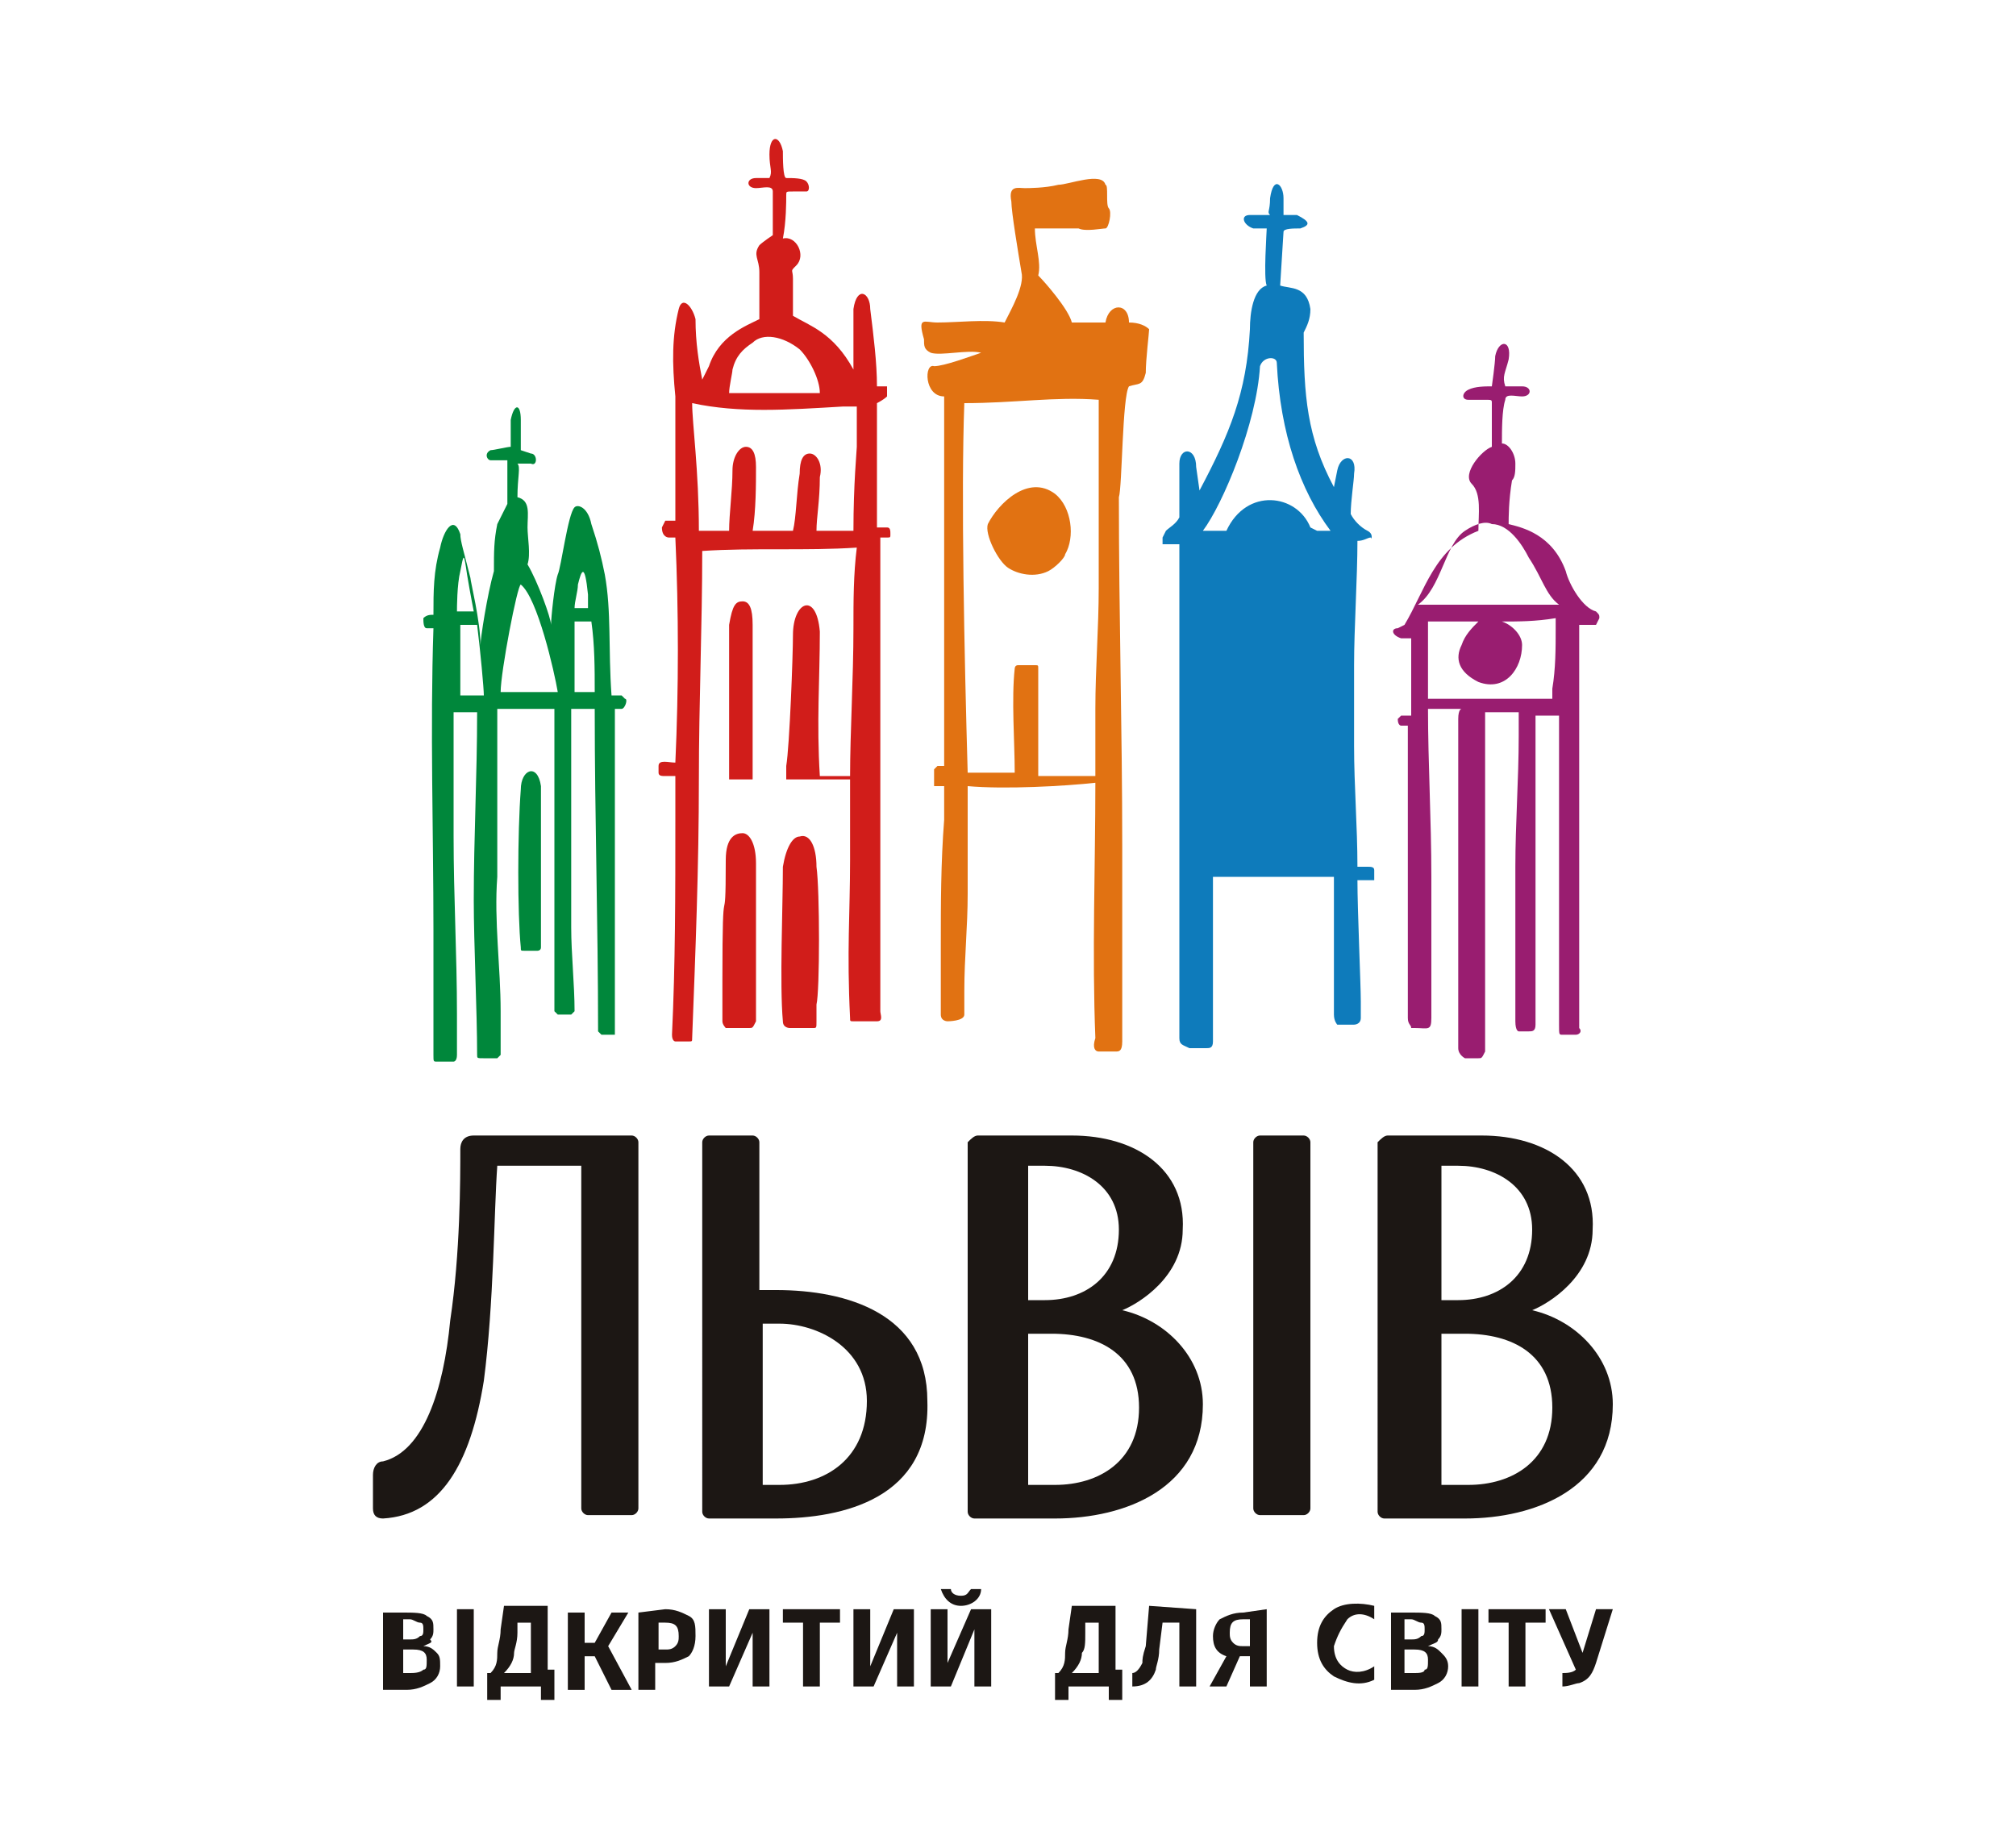 <svg version="1.1" xmlns="http://www.w3.org/2000/svg" xmlns:xlink="http://www.w3.org/1999/xlink" width="60" height="55" viewBox="0 0 60 55">
<style type="text/css">
	.st0{clip-path:url(#SVGID_00000116228839946965068230000006048417617634609081_);}
	.st1{fill:#1C1714;}
	.st2{fill:#991D70;}
	.st3{fill:#E17212;}
	.st4{fill:#00873B;}
	.st5{fill:#D11D1A;}
	.st6{fill:#0E7BBB;}
</style>
<g>
	<defs>
		<rect id="SVGID_1_" x="11" y="4" width="37.1" height="46.6"/>
	</defs>
	<clipPath id="SVGID_00000032641311842039391500000002081611574890000268_">
		<use xlink:href="#SVGID_1_"  style="overflow:visible;"/>
	</clipPath>
	<g style="clip-path:url(#SVGID_00000032641311842039391500000002081611574890000268_);">
		<path class="st1" d="M21.7,50.2h-0.6v-2.3h0.5v1.7l0.7-1.7h0.6v2.3h-0.5v-1.6L21.7,50.2z"/>
		<path class="st1" d="M37.7,47.9v2.3h-0.5v-0.9h-0.3l-0.4,0.9H36l0.5-0.9c-0.3-0.1-0.4-0.3-0.4-0.6c0-0.2,0.1-0.4,0.2-0.5
			c0.2-0.1,0.4-0.2,0.7-0.2L37.7,47.9L37.7,47.9z M37.2,49v-0.8H37c-0.3,0-0.4,0.1-0.4,0.4c0,0.1,0,0.2,0.1,0.3
			c0.1,0.1,0.2,0.1,0.3,0.1L37.2,49L37.2,49z"/>
		<path class="st1" d="M35.6,47.9v2.3h-0.5v-1.9h-0.5l-0.1,0.8c0,0.3-0.1,0.5-0.1,0.6c-0.1,0.3-0.3,0.5-0.7,0.5v-0.4
			c0.1,0,0.2-0.1,0.3-0.3c0-0.1,0-0.2,0.1-0.5l0.1-1.2L35.6,47.9L35.6,47.9z"/>
		<path class="st1" d="M25,48.3h-0.6v1.9h-0.5v-1.9h-0.6v-0.4H25V48.3z"/>
		<path class="st1" d="M19.8,47.9c0.3,0,0.5,0.1,0.7,0.2c0.2,0.1,0.2,0.3,0.2,0.6s-0.1,0.5-0.2,0.6c-0.2,0.1-0.4,0.2-0.7,0.2h-0.3
			v0.8h-0.5v-2.3L19.8,47.9L19.8,47.9z M19.8,49.1c0.1,0,0.2,0,0.3-0.1c0.1-0.1,0.1-0.2,0.1-0.3c0-0.3-0.1-0.4-0.4-0.4h-0.2v0.8
			H19.8L19.8,49.1z"/>
		<path class="st1" d="M18.1,49l0.7,1.3h-0.6l-0.5-1h-0.3v1h-0.5v-2.3h0.5v0.9h0.3l0.5-0.9h0.5L18.1,49z"/>
		<path class="st1" d="M16.5,49.8v0.8h-0.4v-0.4h-1.2v0.4h-0.4v-0.8h0.1c0.2-0.2,0.2-0.4,0.2-0.6c0-0.2,0.1-0.4,0.1-0.7l0.1-0.7h1.3
			v1.9H16.5z M15.8,48.3h-0.4l0,0.3c0,0.3-0.1,0.5-0.1,0.6c0,0.2-0.1,0.4-0.3,0.6h0.8V48.3L15.8,48.3z"/>
		<path class="st1" d="M14.1,47.9h-0.5v2.3h0.5V47.9z"/>
		<path class="st1" d="M12.6,49c0.2,0,0.3,0.1,0.4,0.2c0.1,0.1,0.1,0.2,0.1,0.4c0,0.2-0.1,0.4-0.3,0.5s-0.4,0.2-0.7,0.2h-0.7v-2.3
			h0.6c0.3,0,0.6,0,0.7,0.1c0.2,0.1,0.2,0.2,0.2,0.4c0,0.1,0,0.2-0.1,0.3C12.9,48.9,12.8,48.9,12.6,49 M12,48.2v0.6h0.2
			c0.1,0,0.2,0,0.3-0.1c0.1,0,0.1-0.1,0.1-0.2c0-0.1,0-0.2-0.1-0.2c-0.1,0-0.2-0.1-0.3-0.1H12L12,48.2z M12.2,49.8
			c0.1,0,0.3,0,0.4-0.1c0.1,0,0.1-0.1,0.1-0.3c0-0.2-0.1-0.3-0.4-0.3h-0.3v0.7H12.2L12.2,49.8z"/>
		<path class="st1" d="M33.4,49.8v0.8H33v-0.4h-1.2v0.4h-0.4v-0.8h0.1c0.2-0.2,0.2-0.4,0.2-0.6c0-0.2,0.1-0.4,0.1-0.7l0.1-0.7h1.3
			v1.9H33.4L33.4,49.8z M32.7,48.3h-0.4l0,0.3c0,0.3,0,0.5-0.1,0.6c0,0.2-0.1,0.4-0.3,0.6h0.8V48.3L32.7,48.3z"/>
		<path class="st1" d="M47.5,49.5c-0.1,0.3-0.2,0.5-0.5,0.6c-0.1,0-0.3,0.1-0.5,0.1v-0.4c0.1,0,0.3,0,0.4-0.1l-0.8-1.8h0.5l0.5,1.3
			l0.4-1.3h0.5L47.5,49.5z"/>
		<path class="st1" d="M44,47.9h-0.5v2.3H44V47.9z"/>
		<path class="st1" d="M42.5,49c0.2,0,0.3,0.1,0.4,0.2c0.1,0.1,0.2,0.2,0.2,0.4c0,0.2-0.1,0.4-0.3,0.5c-0.2,0.1-0.4,0.2-0.7,0.2
			h-0.7v-2.3H42c0.3,0,0.6,0,0.7,0.1c0.2,0.1,0.2,0.2,0.2,0.4c0,0.1,0,0.2-0.1,0.3C42.8,48.9,42.7,48.9,42.5,49 M41.8,48.2v0.6h0.2
			c0.1,0,0.2,0,0.3-0.1c0.1,0,0.1-0.1,0.1-0.2c0-0.1,0-0.2-0.1-0.2c-0.1,0-0.2-0.1-0.3-0.1H41.8L41.8,48.2z M42.1,49.8
			c0.1,0,0.3,0,0.3-0.1c0.1,0,0.1-0.1,0.1-0.3c0-0.2-0.1-0.3-0.4-0.3h-0.3v0.7H42.1L42.1,49.8z"/>
		<path class="st1" d="M39.7,49c0,0.4,0.2,0.6,0.4,0.7s0.5,0.1,0.8-0.1v0.4c-0.4,0.2-0.8,0.1-1.2-0.1c-0.3-0.2-0.5-0.5-0.5-1
			s0.2-0.8,0.5-1c0.3-0.2,0.8-0.2,1.2-0.1v0.4c-0.3-0.2-0.6-0.2-0.8,0C39.9,48.5,39.8,48.7,39.7,49z"/>
		<path class="st1" d="M46,48.3h-0.6v1.9h-0.5v-1.9h-0.6v-0.4H46V48.3z"/>
		<path class="st1" d="M26,50.2h-0.6v-2.3h0.5v1.7l0.7-1.7h0.6v2.3h-0.5v-1.6L26,50.2z"/>
		<path class="st1" d="M28.6,47.8c-0.3,0-0.5-0.2-0.6-0.5h0.3c0,0.1,0.1,0.2,0.3,0.2c0.2,0,0.2-0.1,0.3-0.2h0.3
			C29.2,47.6,28.9,47.8,28.6,47.8z M28.3,50.2h-0.6v-2.3h0.5v1.6l0.7-1.6h0.6v2.3h-0.5v-1.7L28.3,50.2L28.3,50.2z"/>
		<path class="st1" d="M37.5,33.8h1.3c0.1,0,0.2,0.1,0.2,0.2v10.9c0,0.1-0.1,0.2-0.2,0.2h-1.3c-0.1,0-0.2-0.1-0.2-0.2V34
			C37.3,33.9,37.4,33.8,37.5,33.8z"/>
		<path class="st1" d="M14.8,34.7c-0.1,1.4-0.1,4.1-0.4,6.4c-0.4,2.5-1.3,4-3,4.1c-0.2,0-0.3-0.1-0.3-0.3v-1c0-0.2,0.1-0.4,0.3-0.4
			c1.2-0.3,1.8-2.1,2-4.2c0.3-2,0.3-4.2,0.3-5.1c0-0.2,0.1-0.4,0.4-0.4h4.7c0.1,0,0.2,0.1,0.2,0.2v10.9c0,0.1-0.1,0.2-0.2,0.2h-1.3
			c-0.1,0-0.2-0.1-0.2-0.2V34.7H14.8z"/>
		<path class="st1" d="M22.7,39.4v4.8h0.5c1.4,0,2.6-0.8,2.6-2.5c0-1.6-1.5-2.3-2.6-2.3H22.7z M21.1,33.8h1.3c0.1,0,0.2,0.1,0.2,0.2
			v4.4h0.5c2.1,0,4.5,0.7,4.5,3.3c0.1,2.9-2.5,3.5-4.5,3.5h-2c-0.1,0-0.2-0.1-0.2-0.2V34C20.9,33.9,21,33.8,21.1,33.8"/>
		<path class="st1" d="M30.6,39.7v4.5h0.8c1.3,0,2.5-0.7,2.5-2.3c0-1.6-1.2-2.2-2.6-2.2H30.6L30.6,39.7z M30.6,34.7v4h0.5
			c1.2,0,2.2-0.7,2.2-2.1c0-1.3-1.1-1.9-2.2-1.9L30.6,34.7L30.6,34.7z M29.1,33.8h2.8c1.9,0,3.4,1,3.3,2.8c0,1.4-1.3,2.2-1.8,2.4
			c1.3,0.3,2.4,1.4,2.4,2.8c0,2.5-2.3,3.4-4.4,3.4h-2.4c-0.1,0-0.2-0.1-0.2-0.2V34C28.9,33.9,29,33.8,29.1,33.8"/>
		<path class="st1" d="M42.9,39.7v4.5h0.8c1.3,0,2.5-0.7,2.5-2.3c0-1.6-1.2-2.2-2.6-2.2H42.9z M42.9,34.7v4h0.5
			c1.2,0,2.2-0.7,2.2-2.1c0-1.3-1.1-1.9-2.2-1.9L42.9,34.7L42.9,34.7z M41.3,33.8h2.8c1.9,0,3.4,1,3.3,2.8c0,1.4-1.3,2.2-1.8,2.4
			c1.3,0.3,2.4,1.4,2.4,2.8c0,2.5-2.3,3.4-4.4,3.4h-2.4c-0.1,0-0.2-0.1-0.2-0.2V34C41.1,33.9,41.2,33.8,41.3,33.8"/>
		<path class="st2" d="M46.4,18c-0.1,0-0.4,0-0.6,0c-0.3,0-0.6,0-0.9,0c-1,0-1.8,0-2.7,0c0.7-0.5,0.8-1.8,1.4-2.2
			c0.3-0.2,0.6-0.3,0.8-0.2c0.5,0,0.9,0.6,1.1,1C45.9,17.2,46,17.7,46.4,18 M45.3,19.2c0-0.3-0.3-0.6-0.6-0.7c0.5,0,1,0,1.6-0.1v0.3
			c0,0.6,0,1.2-0.1,1.8c0,0.1,0,0.2,0,0.3c-0.2,0-0.4,0-0.6,0c-0.6,0-2.4,0-3.1,0c0-0.8,0-1.5,0-2.3c0.5,0,1,0,1.5,0
			c-0.2,0.2-0.4,0.4-0.5,0.7c-0.2,0.4-0.1,0.8,0.5,1.1C44.8,20.6,45.3,19.9,45.3,19.2 M41.9,30.3c0,0.2,0.1,0.2,0.1,0.3l0.1,0
			c0.4,0,0.5,0.1,0.5-0.3c0-0.7,0-2,0-2.6c0-0.5,0-1.1,0-1.6c0-1.7-0.1-3.4-0.1-5c0.3,0,0.7,0,1,0c0,0-0.1,0-0.1,0.3
			c0,0.8,0,1.9,0,2.7c0,0.6,0,1.2,0,1.8c0,1.3,0,2.8,0,4.2c0,0.2,0,0.8,0,1.1c0,0.2,0.2,0.3,0.2,0.3c0.1,0,0.2,0,0.4,0
			c0.1,0,0.1,0,0.2-0.2c0-0.1,0-0.2,0-0.4c0-0.5,0-1.5,0-1.9c0-0.2,0-0.5,0-0.8c0-0.5,0-1,0-1.5c0-0.6,0-1.2,0-1.7
			c0-0.2,0-0.5,0-0.7c0-0.5,0-0.9,0-1.4c0-0.5,0-1.2,0-1.7c0.3,0,0.7,0,1,0c0,0.3,0,0.6,0,0.7c0,1.3-0.1,2.6-0.1,3.9
			c0,0.6,0,1.2,0,1.8c0,0.8,0,2,0,2.8c0,0.3,0.1,0.3,0.1,0.3c0.1,0,0.2,0,0.3,0c0.1,0,0.2,0,0.2-0.2c0-0.5,0-1.1,0-1.6
			c0-0.7,0-1.4,0-2c0-0.6,0-1.1,0-1.7c0-1.3,0-2.6,0-3.9v0h0.1c0.1,0,0.3,0,0.6,0c0,0.6,0,1.1,0,1.7c0,1.1,0,2.3,0,3.4
			c0,0.5,0,1,0,1.6c0,0.7,0,1.8,0,2.5c0,0.3,0,0.3,0.1,0.3c0.1,0,0.3,0,0.4,0c0.1,0,0.2-0.1,0.1-0.2c0-0.4,0-1,0-1.4
			c0-0.6,0-1.2,0-1.8c0-1.1,0-2.2,0-3.4c0-1.5,0-3,0-4.5c0-0.2,0-0.6,0-0.9c0.2,0,0.4,0,0.5,0l0.1-0.2c0-0.1,0-0.1-0.1-0.2
			c-0.4-0.1-0.8-0.8-0.9-1.2c-0.4-1.1-1.3-1.3-1.7-1.4c0-0.2,0-0.7,0.1-1.3c0.1-0.1,0.1-0.3,0.1-0.5c0-0.3-0.2-0.6-0.4-0.6
			c0-0.4,0-1,0.1-1.3c0-0.2,0.3-0.1,0.5-0.1c0.3,0,0.3-0.3,0-0.3c-0.1,0-0.4,0-0.5,0c-0.1-0.3,0-0.4,0.1-0.8
			c0.1-0.6-0.3-0.6-0.4-0.1c0,0.2-0.1,0.9-0.1,0.9c-0.2,0-0.5,0-0.7,0.1c-0.2,0.1-0.2,0.3,0,0.3c0.1,0,0.3,0,0.5,0
			c0.2,0,0.2,0,0.2,0.1c0,0.3,0,0.9,0,1.3c-0.3,0.1-0.9,0.8-0.6,1.1c0.3,0.3,0.2,0.9,0.2,1.4c-1.3,0.5-1.6,1.8-2.2,2.8l-0.2,0.1
			c-0.2,0-0.2,0.2,0.1,0.3c0.1,0,0.2,0,0.3,0v0c0,0.8,0,1.5,0,2.3h-0.3l-0.1,0.1c0,0.2,0.1,0.2,0.1,0.2h0.2c0,0.3,0,0.7,0,1
			c0,0.4,0,1.1,0,1.5c0,0.2,0,0.4,0,0.6c0,0.4,0,0.8,0,1.3c0,0.5,0,1,0,1.5c0,0.2,0,0.4,0,0.6c0,0.4,0,0.8,0,1.2
			C41.9,29.3,41.9,29.9,41.9,30.3"/>
		<path class="st3" d="M31.4,14.7c0.5,0.4,0.6,1.3,0.3,1.8c0,0.1-0.3,0.4-0.5,0.5c-0.4,0.2-0.9,0.1-1.2-0.1c-0.3-0.2-0.7-1-0.6-1.3
			C29.7,15,30.6,14.1,31.4,14.7 M33.3,14.8c0,3.5,0.1,6.9,0.1,10.4c0,1.7,0,3.3,0,5c0,0.5,0,0.7,0,0.8c0,0.3-0.1,0.3-0.2,0.3
			c-0.1,0-0.3,0-0.5,0c-0.1,0-0.2-0.1-0.1-0.4c-0.1-2.5,0-5.1,0-7.6c-0.9,0.1-2.7,0.2-3.8,0.1c0,1.1,0,2.1,0,3.2
			c0,1-0.1,1.9-0.1,2.9c0,0.2,0,0.5,0,0.7c0,0.2-0.5,0.2-0.5,0.2c0,0-0.2,0-0.2-0.2c0,0,0-0.1,0-0.2c0-0.6,0-1.2,0-1.8
			c0-1.3,0-2.5,0.1-3.8c0-0.1,0-0.4,0-1c-0.1,0-0.2,0-0.2,0l-0.1,0v-0.5c0,0,0.1-0.1,0.1-0.1h0.2c0-3.2,0-10.3,0-11
			c-0.6,0-0.6-1-0.3-0.9c0.3,0,1.1-0.3,1.4-0.4c-0.4-0.1-1.2,0.1-1.5,0c-0.2-0.1-0.2-0.2-0.2-0.4c-0.2-0.7,0-0.5,0.4-0.5
			c0.6,0,1.4-0.1,2,0c0.2-0.4,0.6-1.1,0.5-1.5c-0.1-0.6-0.3-1.8-0.3-2.1c-0.1-0.5,0.2-0.4,0.4-0.4c0.1,0,0.6,0,1-0.1
			c0.3,0,1.3-0.4,1.4,0c0.1,0,0,0.6,0.1,0.7c0.1,0.1,0,0.6-0.1,0.6c-0.1,0-0.6,0.1-0.8,0c-0.4,0-0.9,0-1.3,0c0,0.5,0.2,1,0.1,1.4
			c0.2,0.2,0.9,1,1,1.4c0.1,0,0.5,0,1,0c0.1-0.6,0.7-0.6,0.7,0c0.3,0,0.5,0.1,0.6,0.2c0,0.1-0.1,0.9-0.1,1.3
			c-0.1,0.4-0.2,0.3-0.5,0.4C33.4,11.8,33.4,14.5,33.3,14.8 M28.8,23c0.3,0,0.9,0,1.4,0v0c0-0.9-0.1-2.2,0-3.1c0,0,0-0.1,0.1-0.1
			h0.5c0.1,0,0.1,0,0.1,0.1c0,1.6,0,2.4,0,3.2c0.6,0,1.2,0,1.7,0c0-0.7,0-1.3,0-2c0-1.2,0.1-2.4,0.1-3.6c0-0.4,0-5.6,0-5.6
			c-1.3-0.1-2.5,0.1-4,0.1C28.6,14.7,28.7,19.5,28.8,23"/>
		<path class="st4" d="M15.5,23.5c0-0.6,0.5-0.8,0.6-0.1c0,1.3,0,1.6,0,3.5c0,0.1,0,1.2,0,1.3c0,0.1-0.1,0.1-0.1,0.1
			c-0.1,0-0.3,0-0.4,0c-0.1,0-0.1,0-0.1-0.1C15.4,27.2,15.4,24.8,15.5,23.5 M16.6,20.6c-0.5,0-1.3,0-1.7,0c0-0.6,0.5-3.2,0.6-3.2
			C16,17.8,16.5,20,16.6,20.6z M13.6,18.2c0-0.1,0-0.8,0.1-1.2c0.1-0.5,0.1-0.6,0.2,0.1c0.1,0.6,0.2,1.1,0.2,1.1
			C13.9,18.2,13.7,18.2,13.6,18.2 M17.1,18.1c0-0.2,0.1-0.5,0.1-0.7c0.1-0.4,0.2-0.7,0.3,0.3c0,0,0,0.2,0,0.4
			C17.5,18.1,17.3,18.1,17.1,18.1z M17.7,21.1c0,3.2,0.1,6.4,0.1,9.6l0.1,0.1l0.4,0l0-0.2c0-3.1,0-6.3,0-9.5h0.2
			c0.1,0,0.2-0.3,0.1-0.3l-0.1-0.1l-0.3,0c-0.1-1.4,0-2.5-0.2-3.6c-0.1-0.5-0.2-0.9-0.4-1.5c-0.1-0.5-0.4-0.6-0.5-0.5
			c-0.2,0.2-0.4,1.8-0.5,2c-0.1,0.3-0.2,1.3-0.2,1.5c0-0.2-0.4-1.3-0.7-1.8c0.1-0.3,0-0.8,0-1.1c0-0.4,0.1-0.8-0.3-0.9
			c0-0.6,0.1-0.9,0-1c0,0,0.2,0,0.4,0c0.2,0.1,0.2-0.3,0-0.3l-0.3-0.1c0-0.3,0-0.6,0-0.9c0-0.5-0.2-0.5-0.3,0c0,0.3,0,0.5,0,0.8
			c-0.1,0-0.5,0.1-0.6,0.1c-0.2,0.1-0.1,0.3,0,0.3c0.1,0,0.4,0,0.5,0c0,0.1,0,0.5,0,1.3c-0.1,0.2-0.2,0.4-0.3,0.6
			c-0.1,0.5-0.1,0.8-0.1,1.4c-0.2,0.7-0.4,2-0.4,2.2c0-0.7-0.3-1.9-0.3-2c-0.2-0.8-0.3-1.1-0.3-1.3c-0.2-0.6-0.5-0.1-0.6,0.4
			c-0.2,0.7-0.2,1.3-0.2,2c-0.1,0-0.2,0-0.3,0.1c0,0.1,0,0.3,0.1,0.3l0.2,0c-0.1,3,0,6,0,9c0,1.2,0,2.5,0,3.7c0,0.2,0,0.2,0.1,0.2
			c0.1,0,0.5,0,0.5,0s0.1,0,0.1-0.2c0-0.3,0-0.9,0-1.2c0-1.8-0.1-3.5-0.1-5.3c0-0.8,0-1.6,0-2.4c0-0.4,0-0.9,0-1.3h0.7
			c0,1.9-0.1,3.7-0.1,5.6c0,1.3,0.1,3.3,0.1,4.6c0,0.1,0,0.1,0.2,0.1c0.1,0,0.3,0,0.4,0l0.1-0.1c0-0.3,0-1.2,0-1.3
			c0-1.3-0.2-2.7-0.1-4c0-0.6,0-1.2,0-1.9c0-0.8,0-2.3,0-3.1h1.7c0,1.4,0,2.7,0,4.1c0,1.2,0,2.5,0,3.7c0,0.4,0,0.7,0,1.2l0.1,0.1
			l0.4,0l0.1-0.1c0-0.8-0.1-1.7-0.1-2.5c0-0.6,0-1.2,0-1.8c0-1.3,0-2.5,0-3.8c0-0.2,0-0.6,0-0.9L17.7,21.1L17.7,21.1z M17.7,20.6
			c-0.1,0-0.4,0-0.6,0c0-0.2,0-1.2,0-2.1c0.2,0,0.4,0,0.5,0C17.7,19.2,17.7,19.9,17.7,20.6 M14.4,20.7c-0.2,0-0.5,0-0.7,0
			c0-0.6,0-1.5,0-2.1c0.1,0,0.3,0,0.5,0C14.3,19.4,14.4,20.5,14.4,20.7"/>
		<path class="st5" d="M20.9,11.3l0.2-0.4c0.3-0.9,1.1-1.2,1.5-1.4c0-0.4,0-1.1,0-1.4c0-0.4-0.2-0.5,0-0.8c0.1-0.1,0.4-0.3,0.4-0.3
			c0-0.4,0-1,0-1.3c0-0.2-0.3-0.1-0.5-0.1c-0.3,0-0.3-0.3,0-0.3c0.1,0,0.3,0,0.4,0l0,0h0c0.1-0.2,0-0.3,0-0.7c0-0.6,0.3-0.6,0.4-0.1
			c0,0.2,0,0.8,0.1,0.8c0.2,0,0.5,0,0.6,0.1c0.1,0.1,0.1,0.3,0,0.3c-0.1,0-0.2,0-0.4,0c-0.2,0-0.2,0-0.2,0.1c0,0.2,0,0.8-0.1,1.3
			C23.7,7,24,7.6,23.7,7.9c-0.2,0.2-0.1,0.1-0.1,0.4c0,0.1,0,0.6,0,1.1c0.5,0.3,1.2,0.5,1.8,1.6c0-0.5,0-1.2,0-1.8
			c0.1-0.7,0.5-0.5,0.5,0c0.1,0.8,0.2,1.6,0.2,2.3c0.1,0,0.2,0,0.3,0l0,0.3c-0.1,0.1-0.3,0.2-0.3,0.2c0,1.1,0,2.5,0,3.7
			c0.1,0,0.2,0,0.3,0c0.1,0,0.1,0.1,0.1,0.2c0,0.1,0,0.1-0.1,0.1l-0.2,0c0,3.5,0,9.9,0,10.1c0,0.3,0,0.6,0,0.9c0,0.2,0,1.8,0,2
			c0,0.3,0,0.8,0,1.1c0,0.1,0.1,0.3-0.1,0.3h-0.7c-0.1,0-0.1,0-0.1-0.1c-0.1-2,0-3.1,0-4.7c0-0.1,0-1.1,0-2.4c-1.5,0-3,0-4.5,0
			c0,2.6-0.1,5.1-0.2,7.7c0,0.1,0,0.1-0.1,0.1c-0.1,0-0.4,0-0.4,0c0,0-0.1,0-0.1-0.2c0.1-2.1,0.1-4.2,0.1-6.4c0-0.5,0-0.9,0-1.3
			h-0.3c-0.1,0-0.2,0-0.2-0.1l0-0.2c0-0.2,0.3-0.1,0.5-0.1c0.1-2.2,0.1-4.5,0-6.7h-0.2c0,0-0.2,0-0.2-0.3l0.1-0.2c0.1,0,0.2,0,0.3,0
			c0-1.7,0-3.1,0-3.7c-0.1-1-0.1-1.8,0.1-2.6c0.1-0.4,0.4-0.1,0.5,0.3C20.7,10.2,20.8,10.8,20.9,11.3 M23.6,18.9
			c0-1,0.7-1.3,0.8-0.1c0,1.4-0.1,2.7,0,4.3c0.2,0,0.7,0,0.9,0c0-1.3,0.1-2.9,0.1-4.4c0-0.8,0-1.6,0.1-2.4c-1.5,0.1-3.1,0-4.6,0.1
			c0,2.2-0.1,4.5-0.1,6.8c0.3,0,0.5,0,0.9,0c0-0.4,0-0.8,0-1.1c0-3.4,0-1.1,0-3.5c0.1-0.6,0.2-0.7,0.4-0.7c0.2,0,0.3,0.2,0.3,0.7
			c0,1,0,3,0,4.1c0,0.3,0,0.4,0,0.5c0.3,0,0.8,0,1,0c0-0.1,0-0.2,0-0.4C23.5,22.2,23.6,19.5,23.6,18.9z M22.5,25.7
			c0-0.6-0.2-0.9-0.4-0.9c-0.2,0-0.5,0.1-0.5,0.8c0,2.5-0.1,0-0.1,3.6c0,0.3,0,0.9,0,1.2c0,0.1,0.1,0.2,0.1,0.2c0,0,0.5,0,0.7,0
			c0.1,0,0.1,0,0.2-0.2c0-0.1,0-0.1,0-0.4C22.5,28.9,22.5,26.8,22.5,25.7 M24.3,25.8c0-0.6-0.2-1-0.5-0.9c-0.2,0-0.4,0.3-0.5,0.9
			c0,1.2-0.1,3.5,0,4.6c0,0.2,0.2,0.2,0.2,0.2c0.1,0,0.6,0,0.7,0c0.1,0,0.1,0,0.1-0.2c0-0.1,0-0.2,0-0.5
			C24.4,29.5,24.4,26.5,24.3,25.8 M23.8,14.1c0-0.4,0.1-0.6,0.3-0.6s0.4,0.3,0.3,0.7c0,0.7-0.1,1.2-0.1,1.6c0.2,0,0.7,0,1.1,0
			c0-1.4,0.1-2.4,0.1-2.5c0-0.3,0-0.8,0-1.2c-0.1,0-0.2,0-0.4,0c-1.7,0.1-3.1,0.2-4.5-0.1c0,0.6,0.2,2,0.2,3.8h0.9
			c0-0.5,0.1-1.2,0.1-1.8c0-0.4,0.2-0.7,0.4-0.7c0.2,0,0.3,0.2,0.3,0.6c0,0.5,0,1.3-0.1,1.9c0.5,0,1,0,1.2,0
			C23.7,15.4,23.7,14.7,23.8,14.1 M21.7,11.7h2.7c0-0.4-0.3-1-0.6-1.3c-0.5-0.4-1.1-0.5-1.4-0.2c-0.3,0.2-0.5,0.4-0.6,0.8
			C21.8,11.1,21.7,11.5,21.7,11.7z"/>
		<path class="st6" d="M37.3,20.8c0,0.5,0,1.6,0,2.1c0,0.1-0.1,0.1-0.2,0.1c-0.2,0-0.3,0-0.4,0c-0.1,0-0.2,0-0.2-0.1
			c-0.1-0.7,0-1.5,0-2.2C36.8,19.9,37.4,20.1,37.3,20.8 M38,20.8c0-0.6,0.6-0.8,0.7-0.1c0,1.4,0-0.3,0,1.6c0,0.1,0,0.5,0,0.6
			c0,0.1-0.1,0.1-0.1,0.1c-0.1,0-0.3,0-0.5,0C38,23,38,23,38,22.7c0-0.3,0-0.2,0-0.5c0-0.1,0-0.2,0-0.4C38,21.2,38,21.1,38,20.8
			 M39.5,16.4c-0.3,0-0.5,0.1-0.7,0.1c-0.2,0-0.3-0.1-0.4-0.2c-0.7-1.3-1.1-0.5-1.5,0c-0.1,0.1-0.2,0.1-0.4,0.1c-0.3,0-0.6,0-0.8,0
			c0,1.1,0,2.9,0,4.1c0,0.9,0.1,1.8,0,2.7c0,0.9,0,1.9,0.1,2.8c0.9,0,2.7,0,3.6,0c0-1.2,0-2.4,0-3.6c0-0.8,0-1.6,0-2.3
			C39.5,19,39.5,17.3,39.5,16.4 M40.7,15.8c-0.2-0.1-0.4-0.3-0.5-0.5c0-0.4,0.1-1,0.1-1.2c0.1-0.6-0.4-0.6-0.5-0.1l-0.1,0.5
			c-0.8-1.5-0.9-2.7-0.9-4.6C38.9,9.7,39,9.5,39,9.2c-0.1-0.7-0.6-0.6-0.9-0.7l0.1-1.6c0-0.1,0.3-0.1,0.5-0.1
			c0.3-0.1,0.3-0.2-0.1-0.4c-0.1,0-0.3,0-0.4,0c0,0,0-0.2,0-0.5c0-0.4-0.3-0.7-0.4,0c0,0.4-0.1,0.4,0,0.5c-0.3,0-0.4,0-0.6,0
			c-0.3,0-0.2,0.3,0.1,0.4c0.2,0,0.4,0,0.4,0c0,0.1-0.1,1.5,0,1.7c-0.4,0.1-0.5,0.8-0.5,1.3c-0.1,1.9-0.6,3.1-1.5,4.8l-0.1-0.7
			c0-0.6-0.5-0.6-0.5-0.1v1.6c-0.1,0.2-0.3,0.3-0.4,0.4L34.6,16c0,0.1,0,0.1,0,0.2l0.1,0c0.1,0,0.3,0,0.4,0c0,0.6,0,1.6,0,2.2
			c0,1,0,2,0,3c0,1.3,0,2.5,0,3.8c0,1.7,0,3.4,0,5.1c0,0.3,0,0.5,0,0.6c0,0.2,0.1,0.2,0.3,0.3c0.2,0,0.4,0,0.5,0
			c0.1,0,0.2,0,0.2-0.2c0-0.3,0-2.9,0-3.2c0-0.6,0-1.1,0-1.7c0.8,0,2.4,0,3.6,0c0,1.4,0,2.7,0,4.1c0,0.2,0.1,0.3,0.1,0.3
			c0.1,0,0.4,0,0.5,0c0,0,0.2,0,0.2-0.2c0-0.1,0-0.2,0-0.5c0-0.5-0.1-2.7-0.1-3.6c0.2,0,0.2,0,0.3,0c0.1,0,0.2,0,0.2,0l0-0.3
			c0-0.1-0.1-0.1-0.2-0.1c-0.1,0-0.2,0-0.3,0c0-1.2-0.1-2.4-0.1-3.6c0-0.8,0-1.6,0-2.4c0-1.1,0.1-2.6,0.1-3.7c0.2,0,0.3-0.1,0.4-0.1
			C40.8,16.1,40.9,15.9,40.7,15.8 M38,10.8c0.1,2.1,0.7,3.8,1.6,5c-0.2,0-0.2,0-0.4,0L39,15.7c-0.4-1-1.9-1.2-2.5,0.1
			c-0.2,0-0.2,0-0.7,0c0.6-0.8,1.6-3.2,1.7-4.9C37.6,10.6,38,10.6,38,10.8"/>
	</g>
</g>
</svg>
